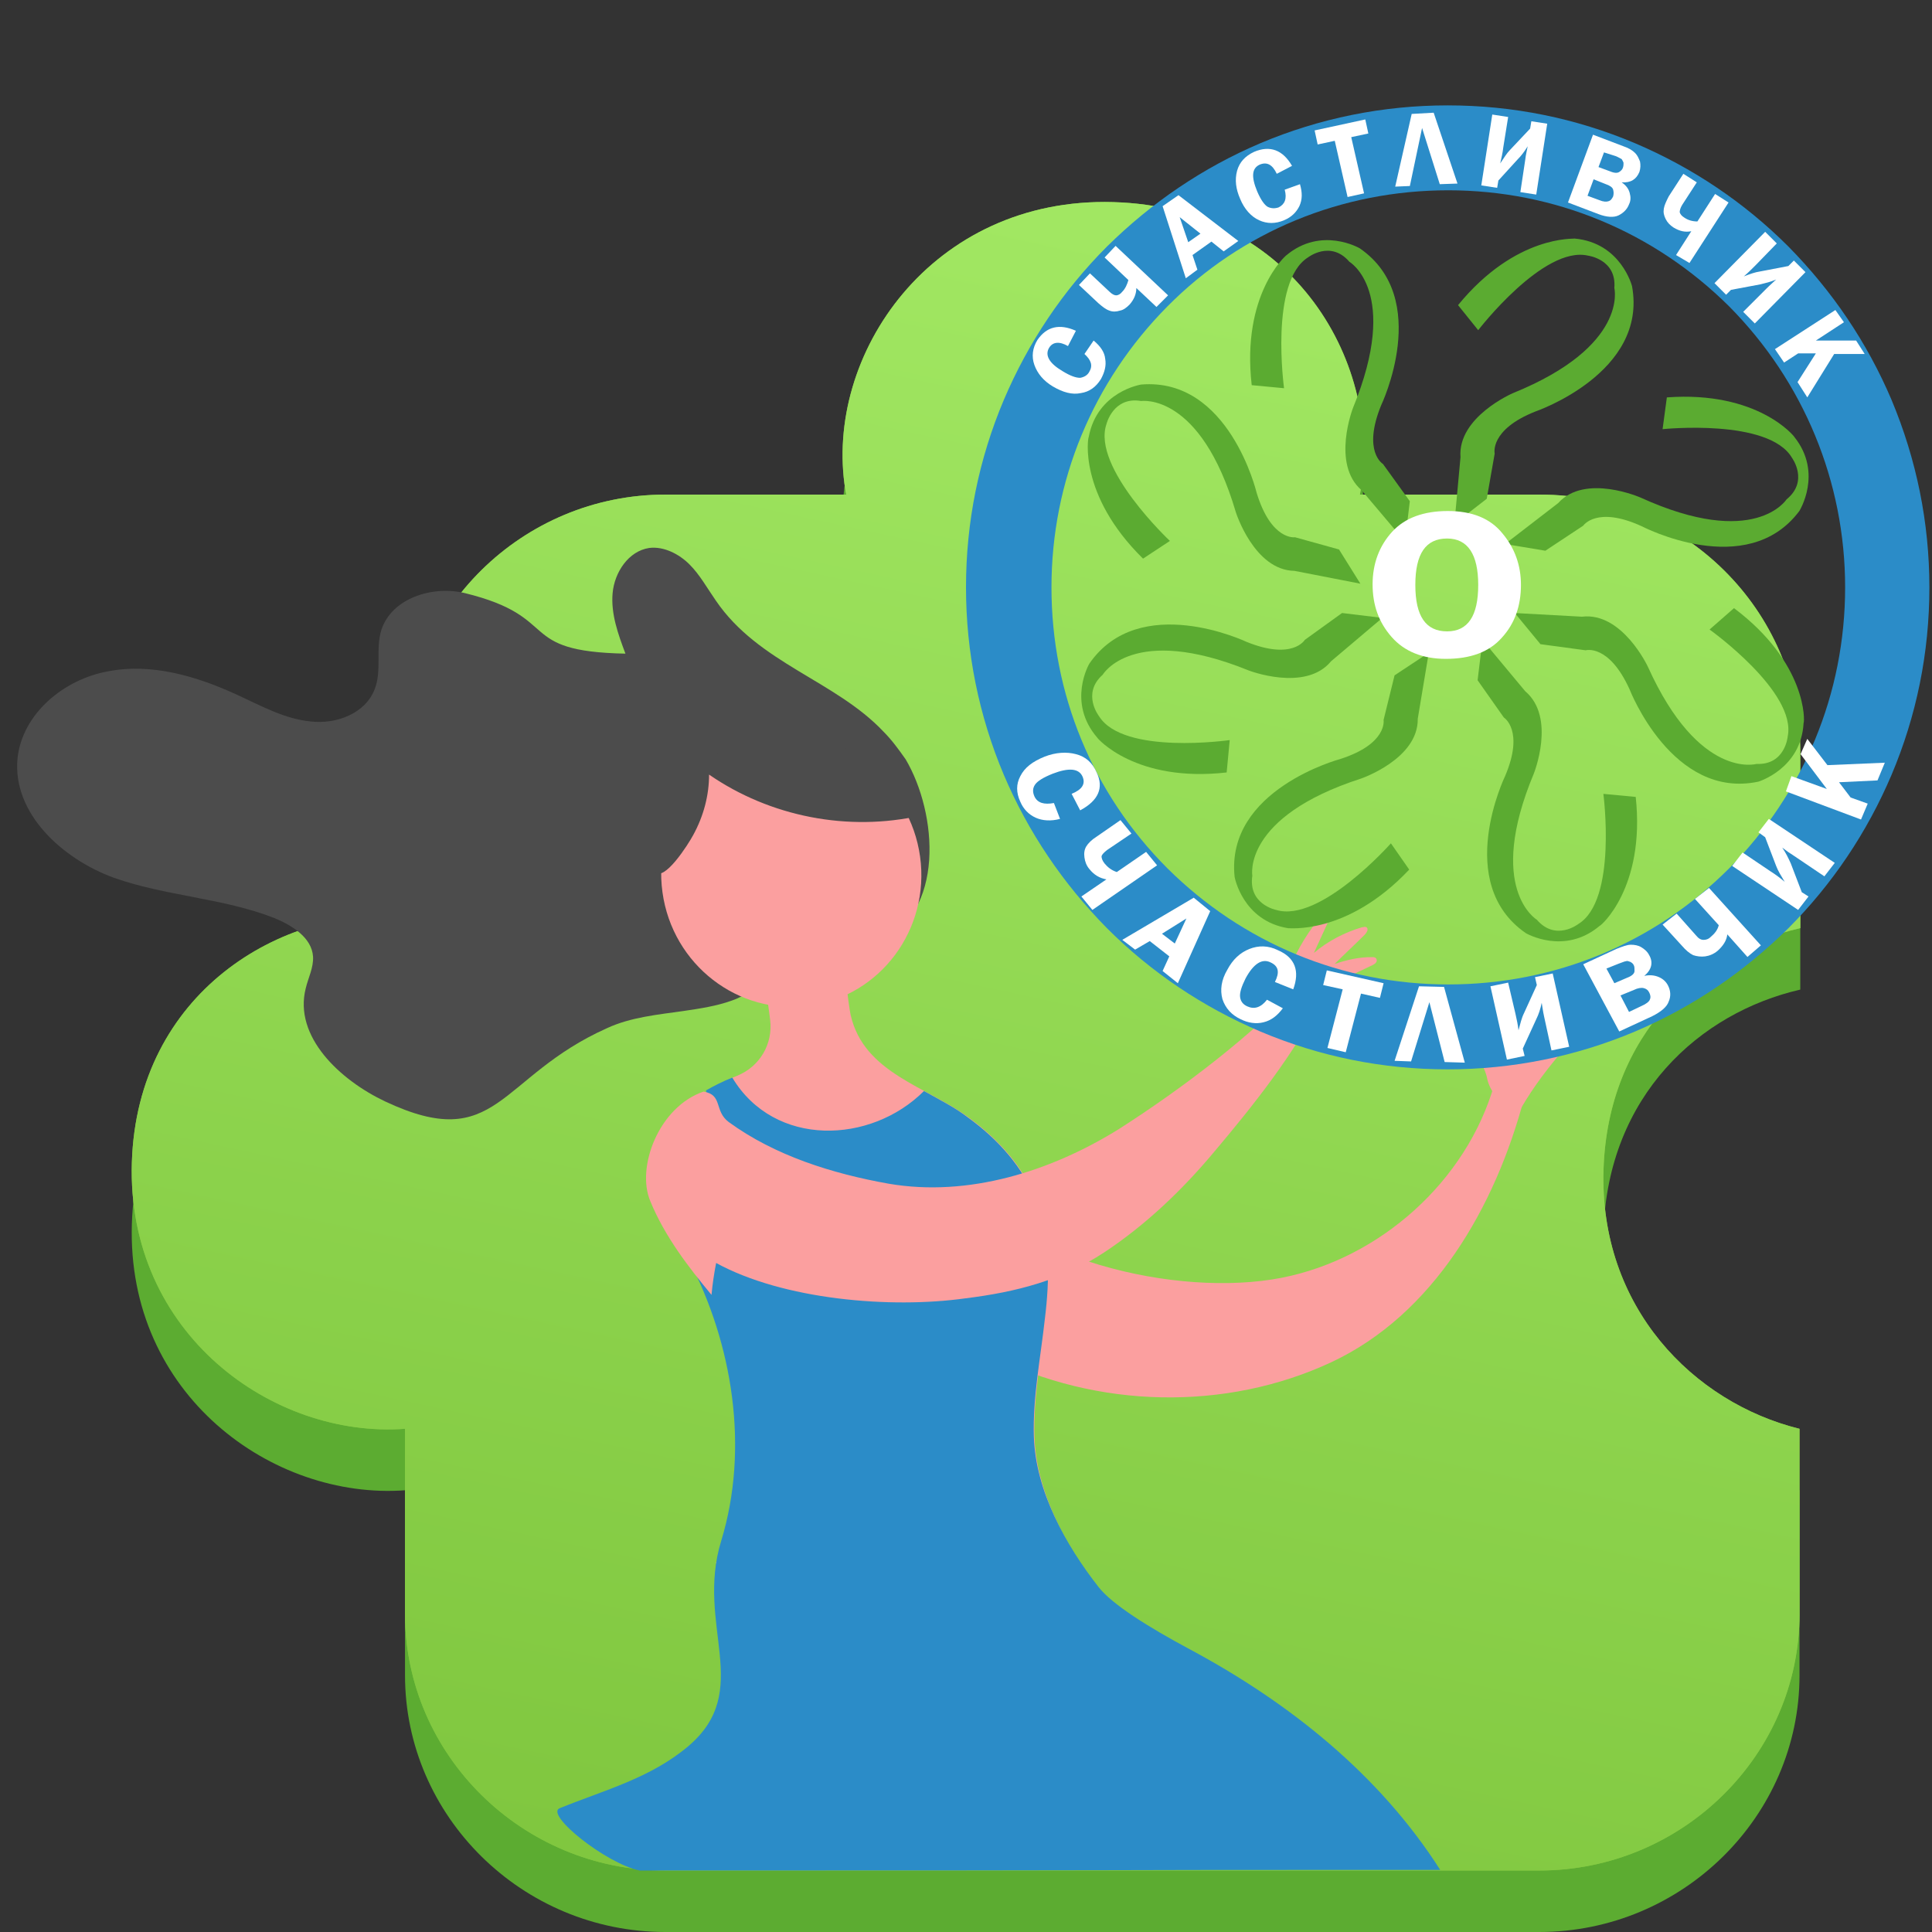 <?xml version="1.0" encoding="UTF-8"?> <svg xmlns="http://www.w3.org/2000/svg" width="220" height="220" viewBox="0 0 220 220" fill="none"><rect x="0" y="0" width="220" height="220" fill="#333333" stroke="none"/> <path d="M205 112.687V92.55C205 76.491 191.645 63.321 175.361 63.321H154.855C157.612 48.792 147.531 30.609 126.766 30.014C106.088 29.42 93.767 47.432 96.265 62.812C96.265 62.981 96.352 63.151 96.352 63.321H75.759C59.475 63.321 46.12 76.491 46.12 92.55V111.328C31.99 110.223 15.619 120.079 15.016 139.367C14.413 158.824 31.042 170.804 46.12 169.7V190.771C46.12 206.83 59.475 220 75.759 220H175.275C191.559 220 204.914 206.83 204.914 190.771V169.7C192.851 166.726 182.081 155.85 182.598 140.131C183.115 124.752 193.541 115.321 205 112.687Z" fill="#5CAC31"></path> <path d="M205 105.687V85.55C205 69.491 191.645 56.321 175.361 56.321H154.855C157.612 41.792 147.531 23.609 126.766 23.014C106.088 22.42 93.767 40.432 96.265 55.812C96.265 55.981 96.352 56.151 96.352 56.321H75.759C59.475 56.321 46.12 69.491 46.12 85.55V104.328C31.99 103.223 15.619 113.079 15.016 132.367C14.413 151.824 31.042 163.804 46.12 162.7V183.771C46.12 199.83 59.475 213 75.759 213H175.275C191.559 213 204.914 199.83 204.914 183.771V162.7C192.851 159.726 182.081 148.85 182.598 133.131C183.115 117.752 193.541 108.321 205 105.687Z" fill="#7FC63E"></path> <path d="M205 105.687V85.55C205 69.491 191.645 56.321 175.361 56.321H154.855C157.612 41.792 147.531 23.609 126.766 23.014C106.088 22.42 93.767 40.432 96.265 55.812C96.265 55.981 96.352 56.151 96.352 56.321H75.759C59.475 56.321 46.12 69.491 46.12 85.55V104.328C31.99 103.223 15.619 113.079 15.016 132.367C14.413 151.824 31.042 163.804 46.12 162.7V183.771C46.12 199.83 59.475 213 75.759 213H175.275C191.559 213 204.914 199.83 204.914 183.771V162.7C192.851 159.726 182.081 148.85 182.598 133.131C183.115 117.752 193.541 108.321 205 105.687Z" fill="url(#paint0_linear_725_18826)"></path> <path d="M100.625 83.335C95.133 77.492 86.374 75.544 81.508 68.38C80.534 66.988 79.7 65.458 78.518 64.275C77.336 63.093 75.598 62.189 73.93 62.397C71.566 62.745 69.967 65.18 69.759 67.545C69.55 69.91 70.385 72.206 71.219 74.431C58.582 74.184 64.113 70.282 52.957 67.544C49.273 66.64 44.615 68.101 43.433 71.718C42.738 73.874 43.502 76.379 42.668 78.465C41.625 81.248 38.288 82.5 35.369 82.152C32.449 81.874 29.807 80.413 27.096 79.161C22.438 77.005 17.294 75.474 12.288 76.448C7.283 77.352 2.555 81.248 1.999 86.326C1.374 92.587 7.074 97.804 12.983 99.96C18.892 102.047 25.427 102.256 31.267 104.551C33.283 105.386 35.508 106.777 35.647 108.934C35.716 110.186 35.09 111.368 34.812 112.551C33.422 118.046 38.706 122.985 43.85 125.42C56.711 131.472 56.689 122.638 69.133 117.073C71.844 115.821 74.903 115.543 77.823 115.125C79.7 114.847 81.577 114.569 83.315 113.943C85.123 113.317 86.235 112.273 87.764 111.299C89.363 110.256 91.866 110.047 93.674 109.56C95.759 108.934 97.914 108.308 99.93 107.404C107.716 103.995 106.743 92.587 103.128 86.466C102.294 85.283 101.529 84.24 100.625 83.335Z" fill="#4C4C4C"></path> <path d="M167.436 119.385C167.208 119.087 166.962 118.723 167.173 118.447C167.403 118.238 167.727 118.364 167.985 118.508C168.842 118.99 169.67 119.625 170.249 120.401C169.76 118.66 169.94 116.731 170.635 115.091C170.78 114.833 170.972 114.49 171.296 114.616C171.535 114.694 171.61 114.961 171.666 115.162C171.909 116.539 171.481 118.104 172.173 119.283C172.389 117.994 172.892 116.697 173.67 115.611C173.766 115.44 173.881 115.335 174.063 115.212C174.178 115.107 174.398 115.118 174.588 115.281C174.711 115.463 174.701 115.683 174.623 115.922C174.322 117.162 173.953 118.422 173.652 119.663C174.522 119.418 175.022 118.628 175.541 117.904C176.06 117.18 176.713 116.419 177.572 116.394C176.802 117.766 176.051 119.206 175.281 120.578C176.21 120.028 177.138 119.478 178.048 118.862C178.115 118.843 178.23 118.738 178.316 118.786C178.554 118.864 178.429 119.188 178.247 119.312C176.385 121.424 174.646 123.718 173.232 126.139C173.021 126.415 172.828 126.758 172.493 126.852C172.14 126.879 171.864 126.667 171.655 126.437C170.752 125.535 169.65 124.182 169.359 122.891C169.136 121.581 168.291 120.373 167.436 119.385Z" fill="#FB9F9F"></path> <path d="M170.168 123.457C166.997 134.535 157.112 143.308 145.958 145.5C134.049 147.833 115.332 143.406 108.071 133.234L112.848 154.363C124.95 160.431 139.617 160.72 151.617 155.11C163.167 149.7 170.288 137.513 173.6 124.878L170.168 123.457Z" fill="#FB9F9F"></path> <path d="M92.174 114.528C100.274 113.406 105.914 105.802 104.771 97.544C103.628 89.287 96.135 83.503 88.034 84.625C79.934 85.748 74.294 93.352 75.437 101.61C76.58 109.867 84.073 115.651 92.174 114.528Z" fill="#FB9F9F"></path> <path d="M117.797 163.609C117.658 159.087 118.562 154.635 119.048 150.183C119.605 145.731 119.674 141.071 118.075 136.827C116.615 132.932 113.695 129.732 110.359 127.297C105.492 123.68 98.401 122.219 96.872 115.611C96.663 114.846 95.76 107.055 95.69 107.055L86.652 108.307L87.695 116.098C88.043 118.88 86.513 121.454 83.941 122.497C83.663 122.637 83.385 122.706 83.107 122.845C85.192 126.463 86.305 130.428 86.096 134.671C85.818 139.679 84.15 144.479 82.412 149.14C82.273 149.627 81.856 149.835 81.439 149.905C85.103 159.519 86.129 168.736 81.5 178C95.404 175.287 108.273 175.991 122.246 176.825C119.813 172.721 117.936 168.2 117.797 163.609Z" fill="#FB9F9F"></path> <path d="M154.182 212.929C154.182 212.929 158.5 212.929 164 212.929C157.063 202.06 146.808 193.872 135.441 187.785C130.798 185.298 126.658 182.713 125.097 180.722C121.342 175.922 117.936 169.801 117.727 163.61C117.588 159.088 118.492 154.636 118.979 150.184C119.535 145.732 119.605 141.071 118.006 136.828C116.546 132.933 113.626 129.733 110.289 127.298C108.759 126.116 106.952 125.211 105.214 124.237C99.166 130.289 88.182 130.707 83.385 122.707C82.342 123.124 81.369 123.611 80.395 124.168C81.299 130.22 80.604 134.393 79.353 140.376C79.144 141.35 78.658 142.463 78.379 143.367C83.454 153.036 85.331 164.931 82.133 175.435C79.144 185.104 85.914 192.478 78.337 198.878C74.026 202.495 68.882 203.816 63.737 205.903C61.999 206.599 69.021 212.233 72.844 212.999C140.835 212.999 119.214 212.929 154.182 212.929Z" fill="#2B8CC8"></path> <path d="M80.743 88.203C87.695 93.003 96.594 94.742 104.867 92.863C102.364 88.759 98.262 85.49 93.605 84.307C88.947 83.125 83.663 84.029 79.84 87.02C78.032 88.412 76.642 90.29 75.669 92.376C75.112 93.698 73.513 97.941 74.556 99.263C75.599 100.515 78.38 96.133 78.936 95.089C80.118 92.933 80.743 90.568 80.743 88.203Z" fill="#4C4C4C"></path> <path d="M146.452 117.793C145.964 116.681 146.049 115.604 146.039 114.403C146.043 113.271 146.046 112.139 145.844 111.044C145.642 109.95 145.248 108.961 144.785 107.986C145.861 108.07 146.827 109.094 146.893 110.214C147.757 108.003 149.07 105.922 150.583 104.158C150.763 103.983 150.942 103.808 151.16 103.839C151.378 103.87 151.484 104.062 151.454 104.28C151.491 104.485 151.38 104.647 151.281 104.878C150.731 106.111 150.168 107.276 149.618 108.509C151.206 107.155 153.144 106.161 155.088 105.59C155.294 105.552 155.43 105.527 155.58 105.57C155.904 105.794 155.625 106.199 155.389 106.454C154.254 107.583 153.107 108.644 151.972 109.772C153.301 109.315 154.793 108.969 156.21 108.991C156.415 108.953 156.714 109.039 156.752 109.245C156.871 109.506 156.567 109.774 156.306 109.893C155.07 110.474 153.903 111.043 152.667 111.625C153.829 111.411 155.097 111.389 156.267 111.598C156.416 111.641 156.566 111.684 156.659 111.808C156.753 111.932 156.735 112.219 156.611 112.312C156.499 112.474 156.294 112.512 156.102 112.618C153.195 113.72 150.482 115.494 148.361 117.795C148.126 118.05 147.959 118.293 147.629 118.425C147.368 118.544 146.958 118.619 146.715 118.452C146.596 118.191 146.49 117.998 146.452 117.793Z" fill="#FB9F9F"></path> <path d="M74.053 136.785C72.417 132.933 75.01 126.042 80.109 124.302C82.344 124.658 81.282 126.496 82.986 127.772C88.237 131.595 94.761 133.643 101.19 134.789C110.274 136.349 119.72 133.377 127.515 128.501C134.555 123.993 142.8 117.783 148.471 111.573C150.175 112.849 149.114 112.182 150.482 113.884C147.314 120.095 142.742 125.857 138.229 131.199C134.593 135.544 130.458 139.485 125.745 142.606C120.895 145.801 115.716 147.126 109.963 147.84C101.372 149.049 89.173 147.992 81.548 143.817C81.304 145.076 81.128 146.264 81.021 147.45C78.36 144.252 75.692 140.776 74.053 136.785Z" fill="#FB9F9F"></path> <path d="M215.391 45.529C212.611 38.99 208.648 33.147 203.643 28.069C198.637 23.06 192.728 19.095 186.193 16.313C179.45 13.461 172.289 12 164.851 12C157.482 12 150.252 13.461 143.508 16.313C136.974 19.095 131.134 23.06 126.059 28.069C121.054 33.077 117.091 38.99 114.31 45.529C111.46 52.276 110 59.441 110 66.885C110 74.258 111.46 81.493 114.31 88.24C117.091 94.779 121.054 100.622 126.059 105.7C131.064 110.709 136.974 114.674 143.508 117.456C150.252 120.308 157.412 121.769 164.851 121.769C172.22 121.769 179.45 120.308 186.193 117.456C192.728 114.674 198.568 110.709 203.643 105.7C208.648 100.692 212.611 94.779 215.391 88.24C218.242 81.493 219.702 74.328 219.702 66.885C219.702 59.511 218.242 52.346 215.391 45.529ZM210.108 66.885C210.108 78.988 205.381 90.327 196.899 98.883C188.348 107.439 177.017 112.1 164.92 112.1C152.824 112.1 141.492 107.37 132.941 98.883C124.391 90.327 119.733 78.988 119.733 66.885C119.733 54.781 124.46 43.442 132.941 34.886C141.423 26.33 152.824 21.669 164.92 21.669C177.017 21.669 188.348 26.399 196.899 34.886C205.381 43.442 210.108 54.85 210.108 66.885Z" fill="#2B8CC8"></path> <path d="M189.807 45.252L189.321 48.87C189.321 48.87 201.417 47.617 204.059 52.139C204.059 52.139 206.005 54.782 203.433 56.869C203.433 56.869 199.818 62.573 186.818 56.661C186.818 56.661 180.492 53.878 177.433 57.287L171.385 61.947L175.973 62.712L180.283 59.86C180.283 59.86 181.813 57.565 186.957 59.93C186.957 59.93 198.914 66.191 204.893 58.191C204.893 58.191 207.604 53.878 204.337 49.774C204.337 49.704 200.166 44.487 189.807 45.252Z" fill="#5BAB31"></path> <path d="M166.03 34.746L168.325 37.598C168.325 37.598 175.763 27.929 180.838 29.112C180.838 29.112 184.105 29.529 183.827 32.799C183.827 32.799 185.496 39.407 172.287 44.763C172.287 44.763 165.961 47.476 166.308 52.067L165.613 59.65L169.298 56.797L170.202 51.65C170.202 51.65 169.576 48.937 174.859 46.85C174.859 46.85 187.651 42.468 185.843 32.59C185.843 32.59 184.592 27.651 179.309 27.164C179.309 27.234 172.635 26.677 166.03 34.746Z" fill="#5BAB31"></path> <path d="M142.534 43.859L146.218 44.207C146.218 44.207 144.55 32.103 148.93 29.321C148.93 29.321 151.502 27.303 153.657 29.808C153.657 29.808 159.497 33.216 154.074 46.433C154.074 46.433 151.571 52.833 155.047 55.824L159.983 61.667L160.539 57.076L157.481 52.833C157.481 52.833 155.117 51.441 157.272 46.155C157.272 46.155 163.112 33.981 154.839 28.277C154.839 28.277 150.459 25.703 146.427 29.112C146.427 29.112 141.352 33.495 142.534 43.859Z" fill="#5BAB31"></path> <path d="M130.16 63.613L133.219 61.596C133.219 61.596 124.321 53.249 125.989 48.31C125.989 48.31 126.754 45.11 129.952 45.666C129.952 45.666 136.695 44.623 140.727 58.327C140.727 58.327 142.813 64.935 147.401 65.005L154.909 66.465L152.476 62.57L147.471 61.179C147.471 61.179 144.759 61.596 143.091 56.101C143.091 56.101 139.963 42.953 129.952 43.788C129.952 43.788 124.946 44.553 123.973 49.77C123.904 49.701 122.722 56.309 130.16 63.613Z" fill="#5BAB31"></path> <path d="M139.682 87.96L140.03 84.274C140.03 84.274 127.933 86.013 125.152 81.561C125.152 81.561 123.136 78.987 125.57 76.83C125.57 76.83 128.976 70.987 142.185 76.344C142.185 76.344 148.65 78.848 151.57 75.3L157.409 70.361L152.821 69.805L148.58 72.865C148.58 72.865 147.19 75.231 141.907 73.074C141.907 73.074 129.741 67.3 124.04 75.578C124.04 75.578 121.468 79.961 124.944 83.995C124.944 84.065 129.324 89.143 139.682 87.96Z" fill="#5BAB31"></path> <path d="M160.47 99.023L158.385 96.031C158.385 96.031 150.32 105.144 145.315 103.614C145.315 103.614 142.117 102.988 142.604 99.718C142.604 99.718 141.422 93.04 154.978 88.658C154.978 88.658 161.513 86.432 161.443 81.841L162.695 74.328L158.802 76.902L157.55 81.98C157.55 81.98 158.037 84.693 152.614 86.432C152.614 86.432 139.545 89.91 140.588 99.857C140.588 99.857 141.491 104.866 146.705 105.701C146.636 105.631 153.31 106.605 160.47 99.023Z" fill="#5BAB31"></path> <path d="M186.262 90.747L182.578 90.399C182.578 90.399 184.177 102.503 179.728 105.216C179.728 105.216 177.155 107.233 175 104.729C175 104.729 169.161 101.25 174.653 88.103C174.653 88.103 177.225 81.704 173.679 78.712L168.813 72.869L168.257 77.46L171.246 81.704C171.246 81.704 173.61 83.164 171.385 88.382C171.385 88.382 165.476 100.555 173.749 106.259C173.749 106.259 178.129 108.833 182.161 105.424C182.23 105.494 187.375 101.111 186.262 90.747Z" fill="#5BAB31"></path> <path d="M197.453 69.25L194.672 71.685C194.672 71.685 204.613 78.78 203.57 83.858C203.57 83.858 203.292 87.127 200.025 86.988C200.025 86.988 193.49 88.867 187.65 75.928C187.65 75.928 184.731 69.667 180.142 70.224L172.495 69.806L175.415 73.354L180.559 74.05C180.559 74.05 183.201 73.285 185.565 78.502C185.565 78.502 190.431 91.093 200.233 89.006C200.233 89.006 205.1 87.545 205.378 82.328C205.517 82.189 205.795 75.511 197.453 69.25Z" fill="#5BAB31"></path> <path d="M164.642 75.025C162 75.025 159.915 74.191 158.455 72.521C156.995 70.852 156.3 68.904 156.3 66.539C156.3 64.174 157.065 62.157 158.524 60.556C159.984 58.957 162.139 58.191 164.851 58.191C167.632 58.191 169.717 59.026 171.107 60.765C172.498 62.435 173.193 64.382 173.193 66.608C173.193 68.974 172.498 70.991 171.038 72.591C169.578 74.26 167.423 75.025 164.642 75.025ZM164.781 61.322C162.348 61.322 161.166 63.061 161.166 66.608C161.166 70.156 162.348 71.895 164.781 71.895C167.145 71.895 168.327 70.156 168.327 66.608C168.327 63.13 167.145 61.322 164.781 61.322Z" fill="white"></path> <path d="M122.515 37.666L121.612 39.406C120.638 38.849 119.874 38.919 119.457 39.614C118.97 40.449 119.457 41.353 120.986 42.258C121.89 42.814 122.515 43.023 123.002 43.023C123.419 42.953 123.836 42.745 124.045 42.327C124.462 41.632 124.253 41.005 123.489 40.31L124.531 38.78C125.296 39.406 125.783 40.101 125.852 40.866C125.991 41.632 125.783 42.397 125.366 43.162C124.81 44.066 124.045 44.623 123.072 44.762C122.098 44.971 121.056 44.692 119.874 43.997C118.831 43.371 118.136 42.536 117.788 41.562C117.441 40.588 117.58 39.614 118.136 38.71C119.179 37.18 120.638 36.832 122.515 37.666Z" fill="white"></path> <path d="M131.691 34.954L129.397 32.798C129.397 33.493 129.119 34.12 128.632 34.676C128.285 35.024 127.937 35.302 127.52 35.372C127.103 35.511 126.686 35.511 126.338 35.372C125.921 35.233 125.574 34.954 125.087 34.537L122.862 32.45L124.114 31.128L126.338 33.215C126.616 33.493 126.894 33.633 127.103 33.633C127.312 33.633 127.59 33.493 127.798 33.215C128.146 32.867 128.354 32.38 128.493 31.893L125.782 29.32L127.033 27.998L133.012 33.633L131.691 34.954Z" fill="white"></path> <path d="M134.195 22.225L141.008 27.442L139.34 28.624L137.949 27.511L135.794 29.042L136.35 30.711L135.029 31.685L132.388 23.477L134.195 22.225ZM135.307 27.581L136.698 26.607L134.334 24.729L135.307 27.581Z" fill="white"></path> <path d="M147.126 18.887L145.388 19.791C144.901 18.748 144.276 18.4 143.441 18.748C142.538 19.165 142.468 20.139 143.163 21.809C143.581 22.782 143.998 23.339 144.345 23.548C144.762 23.756 145.18 23.756 145.597 23.617C146.292 23.269 146.57 22.643 146.292 21.6L148.03 20.974C148.308 21.948 148.308 22.713 147.96 23.478C147.613 24.174 147.056 24.73 146.222 25.078C145.249 25.495 144.276 25.495 143.372 25.078C142.468 24.661 141.703 23.826 141.217 22.643C140.73 21.53 140.591 20.487 140.869 19.444C141.147 18.47 141.773 17.774 142.816 17.287C144.623 16.522 146.083 17.078 147.126 18.887Z" fill="white"></path> <path d="M155.467 13.6L155.815 15.2L153.868 15.617L155.328 22.017L153.451 22.434L151.991 16.034L150.045 16.452L149.697 14.852L155.467 13.6Z" fill="white"></path> <path d="M160.543 21.181L158.875 21.251L160.752 12.973L163.255 12.834L165.966 20.903L163.95 20.973L161.934 14.573L160.543 21.181Z" fill="white"></path> <path d="M170.623 20.556L170.484 21.39L168.677 21.112L169.928 13.043L171.736 13.321L171.179 16.799C171.11 17.425 170.971 17.982 170.832 18.608C171.249 17.982 171.597 17.425 171.944 17.078L174.238 14.643L174.377 13.808L176.185 14.086L174.934 22.156L173.126 21.877L173.682 18.191C173.752 17.564 173.891 17.078 173.96 16.66C173.613 17.217 173.265 17.704 172.778 18.191L170.623 20.556Z" fill="white"></path> <path d="M181.398 15.338L184.874 16.66C185.5 16.868 185.917 17.146 186.195 17.425C186.473 17.703 186.612 18.051 186.751 18.399C186.821 18.746 186.821 19.164 186.682 19.581C186.334 20.416 185.708 20.833 184.666 20.764C185.152 21.111 185.43 21.459 185.569 21.946C185.708 22.433 185.708 22.851 185.5 23.268C185.291 23.824 184.874 24.242 184.318 24.52C183.762 24.798 182.928 24.729 182.024 24.381L178.548 23.059L181.398 15.338ZM181.468 20.416L180.773 22.294L182.093 22.781C182.58 22.99 182.928 22.99 183.136 22.92C183.414 22.851 183.553 22.642 183.692 22.364C183.762 22.085 183.762 21.877 183.692 21.599C183.623 21.32 183.275 21.111 182.858 20.972L181.468 20.416ZM182.65 17.355L182.024 19.025L183.345 19.512C183.831 19.72 184.179 19.72 184.387 19.581C184.596 19.442 184.735 19.303 184.805 19.094C184.874 18.886 184.874 18.746 184.874 18.538C184.805 18.329 184.735 18.259 184.666 18.12C184.527 18.051 184.318 17.912 183.97 17.773L182.65 17.355Z" fill="white"></path> <path d="M190.853 29.043L192.591 26.33C191.896 26.469 191.27 26.33 190.575 25.913C190.158 25.634 189.88 25.356 189.671 24.939C189.463 24.521 189.393 24.173 189.463 23.756C189.532 23.339 189.741 22.921 190.019 22.365L191.687 19.791L193.217 20.765L191.548 23.339C191.34 23.686 191.27 23.965 191.27 24.174C191.34 24.382 191.479 24.591 191.826 24.799C192.243 25.078 192.73 25.217 193.286 25.217L195.302 22.087L196.832 23.06L192.382 29.947L190.853 29.043Z" fill="white"></path> <path d="M197.11 33.007L196.554 33.563L195.233 32.242L201.004 26.398L202.324 27.72L199.891 30.224C199.474 30.642 199.057 31.059 198.57 31.477C199.266 31.198 199.891 30.989 200.378 30.92L203.645 30.294L204.271 29.668L205.592 30.99L199.822 36.833L198.501 35.511L201.143 32.868C201.56 32.45 201.977 32.103 202.255 31.824C201.629 32.103 201.004 32.242 200.447 32.381L197.11 33.007Z" fill="white"></path> <path d="M209.971 36.694L206.773 38.781H211.361L212.335 40.311H208.859L205.8 45.25L204.688 43.511L206.773 40.242H204.757L203.158 41.285L202.115 39.755L208.998 35.303L209.971 36.694Z" fill="white"></path> <path d="M123.001 92.275L122.028 90.397C123.21 89.91 123.627 89.284 123.279 88.449C122.862 87.476 121.68 87.406 119.873 88.102C118.83 88.519 118.135 88.936 117.857 89.354C117.579 89.771 117.579 90.189 117.787 90.675C118.135 91.441 118.899 91.649 120.012 91.441L120.707 93.249C119.664 93.528 118.691 93.458 117.926 93.11C117.161 92.762 116.536 92.136 116.188 91.302C115.702 90.258 115.702 89.284 116.188 88.38C116.675 87.406 117.579 86.71 118.969 86.154C120.22 85.667 121.472 85.597 122.514 85.876C123.627 86.154 124.392 86.85 124.878 87.963C125.712 89.701 125.087 91.162 123.001 92.275Z" fill="white"></path> <path d="M123.14 102.084L125.99 100.136C125.225 99.997 124.6 99.649 124.043 98.954C123.696 98.536 123.557 98.119 123.487 97.632C123.418 97.145 123.487 96.728 123.696 96.38C123.904 96.032 124.321 95.615 124.878 95.267L127.589 93.389L128.84 94.919L126.059 96.797C125.712 97.075 125.503 97.284 125.434 97.493C125.434 97.701 125.503 97.98 125.781 98.328C126.129 98.745 126.546 99.093 127.172 99.301L130.509 97.006L131.76 98.536L124.391 103.614L123.14 102.084Z" fill="white"></path> <path d="M137.809 103.753L134.124 111.961L132.386 110.57L133.151 108.901L130.926 107.162L129.258 108.135L127.798 107.022L135.932 102.223L137.809 103.753ZM132.317 106.327L133.777 107.44L135.097 104.588L132.317 106.327Z" fill="white"></path> <path d="M147.263 112.656L145.177 111.821C145.734 110.708 145.595 110.013 144.691 109.595C143.717 109.109 142.744 109.735 141.84 111.404C141.354 112.378 141.145 113.074 141.215 113.561C141.284 114.047 141.562 114.395 142.049 114.604C142.814 114.952 143.578 114.743 144.274 113.839L146.081 114.813C145.455 115.647 144.76 116.204 143.857 116.413C143.022 116.621 142.119 116.482 141.284 116.065C140.242 115.578 139.546 114.813 139.199 113.769C138.921 112.726 139.06 111.613 139.755 110.43C140.381 109.248 141.215 108.482 142.258 108.065C143.3 107.648 144.413 107.648 145.525 108.204C147.472 109.039 148.028 110.569 147.263 112.656Z" fill="white"></path> <path d="M157.552 111.961L157.135 113.63L154.98 113.143L153.242 119.821L151.157 119.334L152.895 112.656L150.67 112.17L151.087 110.5L157.552 111.961Z" fill="white"></path> <path d="M160.681 120.867L158.804 120.797L161.584 112.311L164.435 112.38L166.798 121.006L164.504 120.936L162.766 114.119L160.681 120.867Z" fill="white"></path> <path d="M173.402 119.406L173.611 120.24L171.595 120.658L169.718 112.31L171.734 111.893L172.568 115.441C172.707 116.067 172.846 116.693 172.916 117.319C173.124 116.554 173.263 115.928 173.541 115.371L175.001 112.171L174.793 111.267L176.809 110.85L178.686 119.197L176.67 119.614L175.836 115.789C175.696 115.162 175.627 114.606 175.557 114.189C175.418 114.884 175.21 115.51 174.932 116.067L173.402 119.406Z" fill="white"></path> <path d="M180.285 109.804L184.039 108.065C184.734 107.787 185.291 107.578 185.708 107.578C186.125 107.578 186.542 107.648 186.889 107.856C187.237 108.065 187.585 108.343 187.793 108.761C188.28 109.595 188.071 110.43 187.237 111.126C187.863 110.987 188.419 111.056 188.906 111.265C189.392 111.474 189.74 111.821 189.948 112.239C190.226 112.795 190.296 113.421 190.018 114.047C189.809 114.673 189.114 115.23 188.141 115.717L184.387 117.456L180.285 109.804ZM182.927 110.291L183.831 111.961L185.291 111.334C185.847 111.126 186.125 110.848 186.125 110.569C186.125 110.291 186.125 110.082 186.055 109.943C185.986 109.735 185.777 109.595 185.638 109.526C185.43 109.456 185.291 109.387 185.152 109.456C185.012 109.456 184.734 109.595 184.317 109.735L182.927 110.291ZM184.526 113.352L185.499 115.23L186.959 114.534C187.446 114.326 187.793 114.047 187.863 113.839C188.002 113.56 187.932 113.282 187.793 113.004C187.654 112.726 187.446 112.587 187.168 112.517C186.89 112.447 186.472 112.517 186.055 112.726L184.526 113.352Z" fill="white"></path> <path d="M198.986 108.972L196.692 106.398C196.623 107.094 196.206 107.72 195.58 108.276C195.163 108.624 194.676 108.833 194.19 108.902C193.703 108.972 193.216 108.902 192.799 108.763C192.382 108.554 191.965 108.207 191.548 107.72L189.323 105.285L190.922 104.033L193.147 106.537C193.425 106.885 193.703 107.024 193.981 107.024C194.259 107.024 194.537 106.955 194.815 106.676C195.232 106.328 195.58 105.911 195.719 105.355L193.008 102.363L194.607 101.111L200.516 107.65L198.986 108.972Z" fill="white"></path> <path d="M205.173 101.597L205.938 102.084L204.756 103.615L197.248 98.606L198.43 97.076L201.628 99.232C202.184 99.58 202.74 99.998 203.227 100.415C202.81 99.719 202.462 99.163 202.253 98.606L201.002 95.337L200.237 94.78L201.419 93.25L208.927 98.258L207.745 99.789L204.339 97.493C203.783 97.145 203.296 96.798 202.949 96.519C203.366 97.145 203.644 97.702 203.922 98.328L205.173 101.597Z" fill="white"></path> <path d="M203.991 88.38L208.023 89.841L205.034 85.876L205.798 84.137L208.093 87.128L214.627 86.85L213.793 88.867L209.413 89.076L210.734 90.815L212.681 91.51L211.916 93.319L203.365 90.119L203.991 88.38Z" fill="white"></path> <defs> <linearGradient id="paint0_linear_725_18826" x1="110" y1="23" x2="68.418" y2="216.442" gradientUnits="userSpaceOnUse"> <stop stop-color="#A1E762"></stop> <stop offset="1" stop-color="#7FC63E"></stop> </linearGradient> </defs> </svg> 
